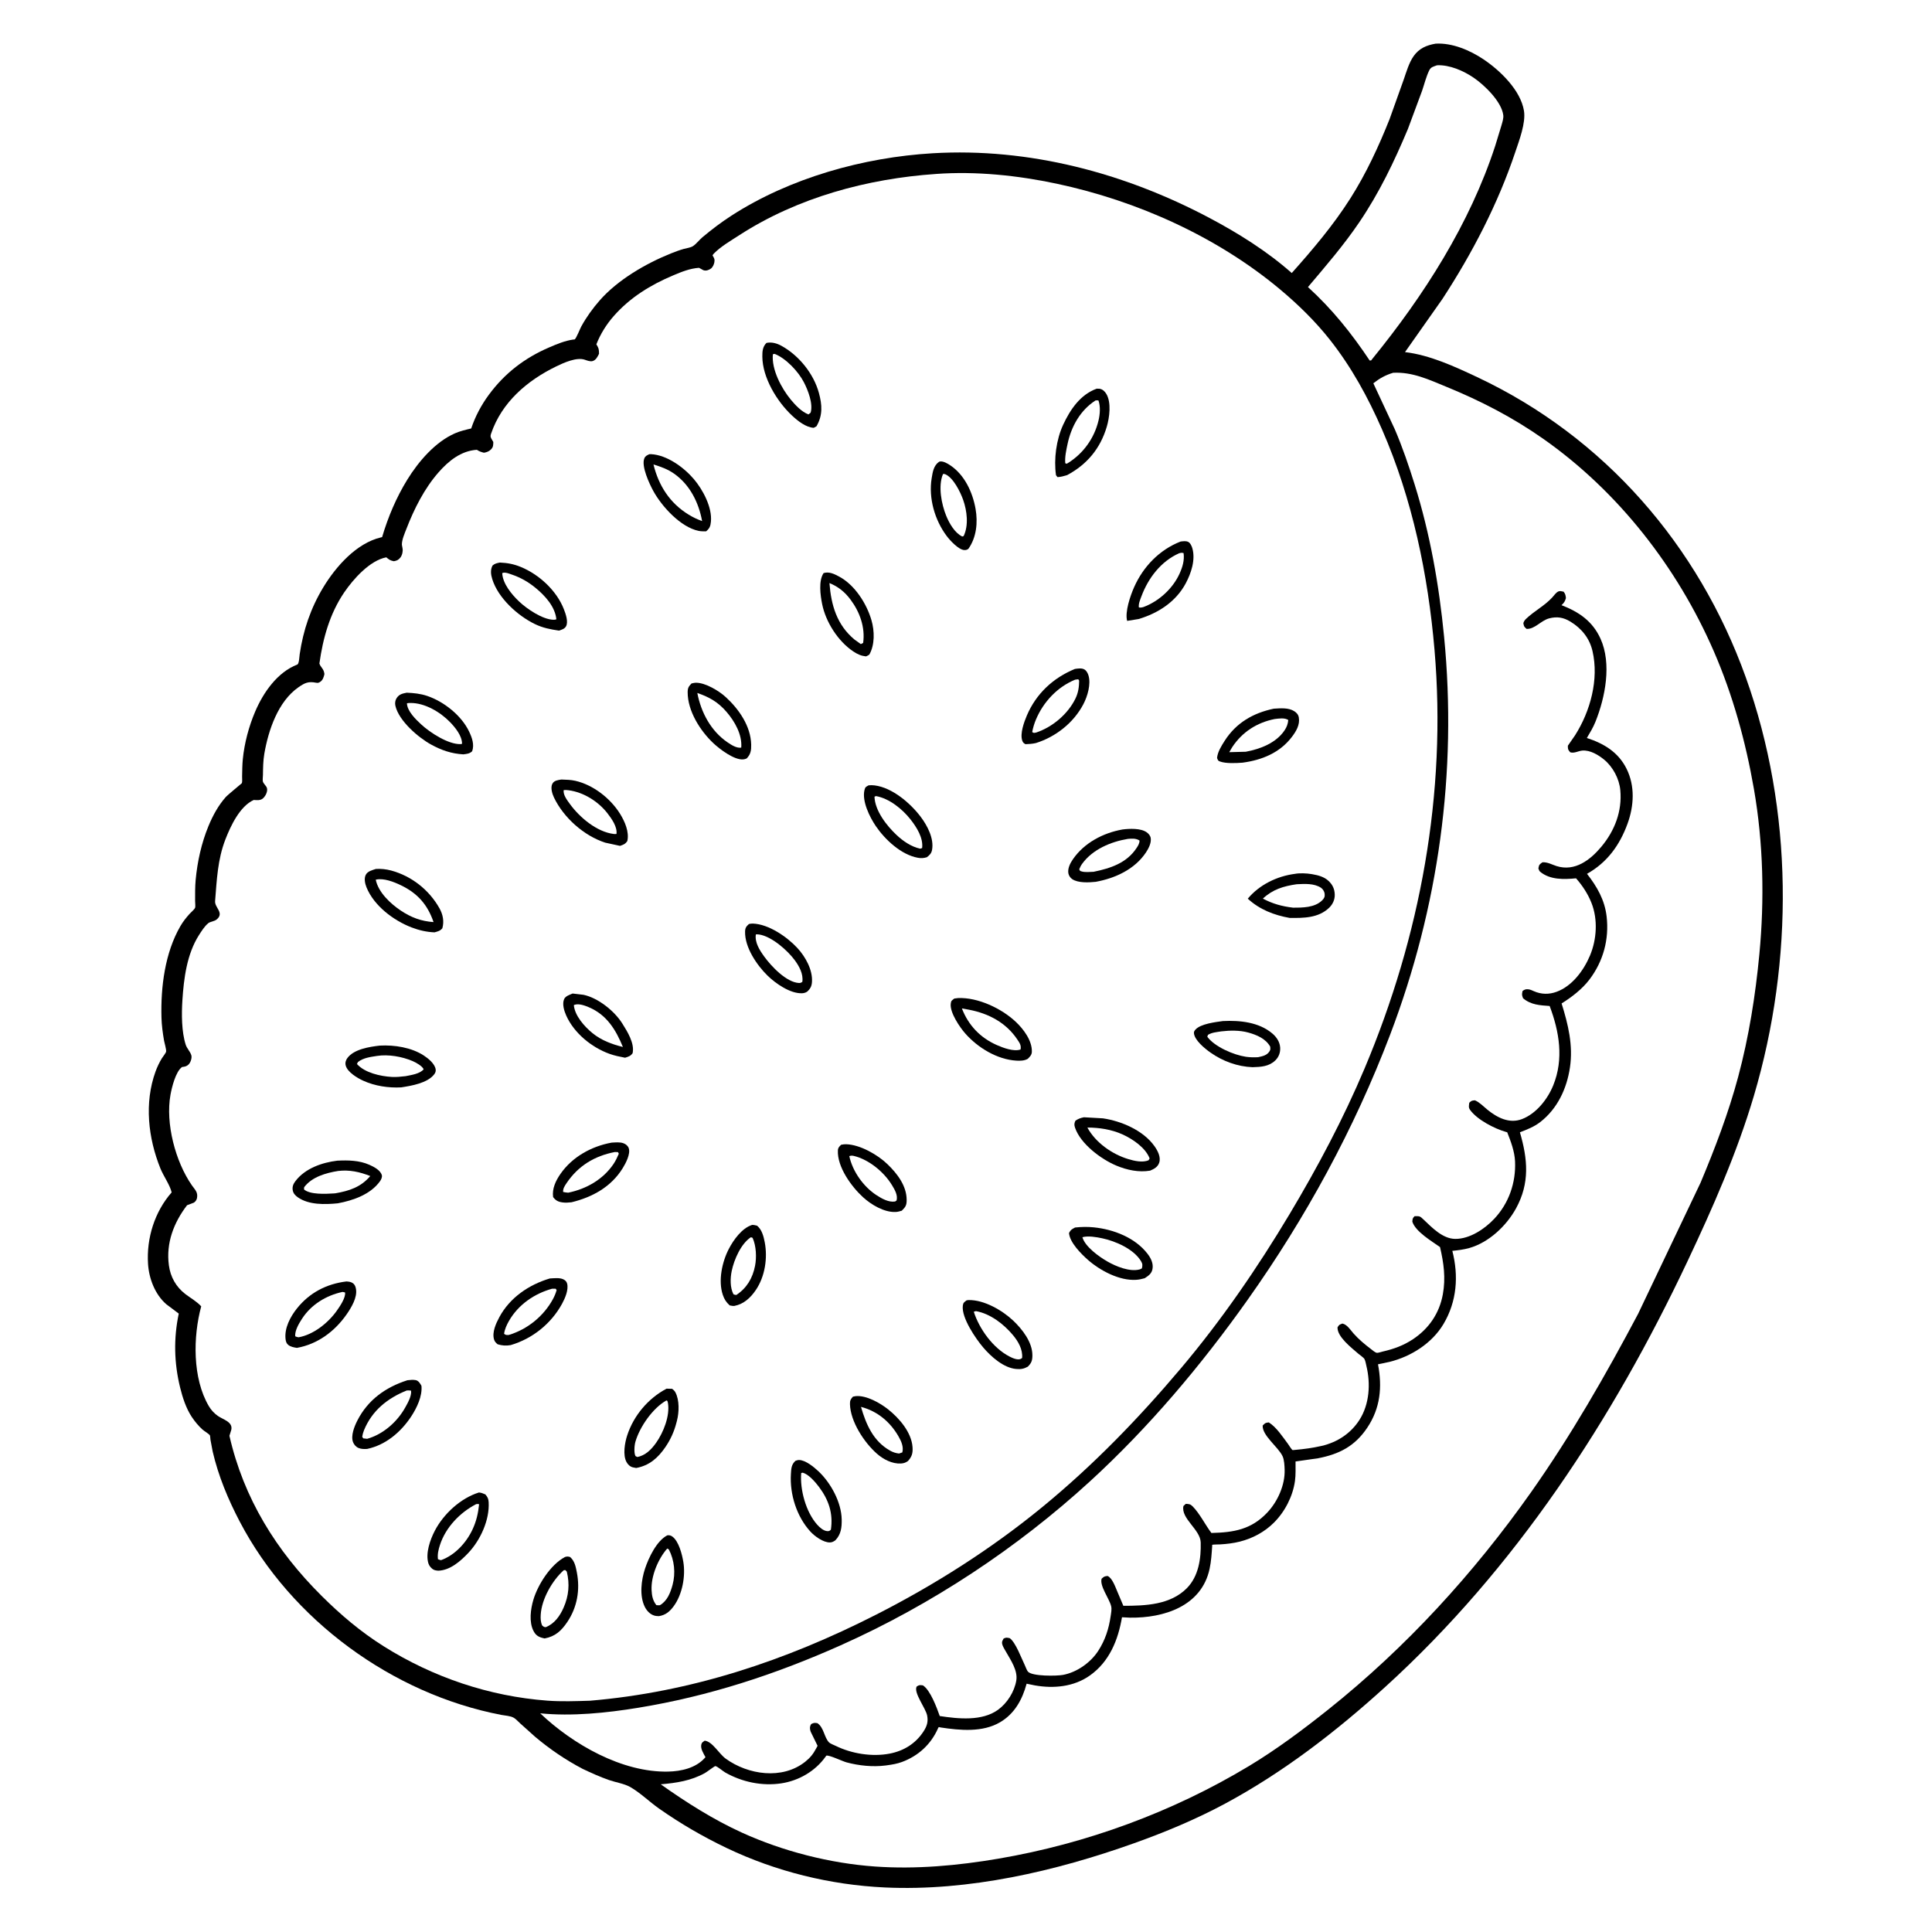 <svg version="1.1" xmlns="http://www.w3.org/2000/svg" style="display: block;" viewBox="0 0 2048 2048" width="1024" height="1024">
<path transform="translate(0,0)" fill="rgb(255,255,255)" d="M -0 -0 L 2048 0 L 2048 2048 L -0 2048 L -0 -0 z"/>
<path transform="translate(0,0)" fill="rgb(0,0,0)" d="M 1521.79 46.283 C 1539.49 45.245 1558.35 53.313 1572.79 63.041 C 1590.19 74.771 1611.89 95.572 1615.47 117.43 C 1617.57 130.277 1610.36 148.967 1606.3 161.101 C 1587.91 216.054 1560.6 268.527 1528.97 317 L 1489.36 373.24 C 1515.6 376.325 1542.12 388.574 1565.95 399.792 C 1700.86 463.287 1800.38 578.075 1850.56 717.873 C 1901.15 858.825 1901.61 1018.4 1859.22 1161.53 C 1841.31 1222.01 1815.62 1280.25 1788.73 1337.19 C 1709.45 1505.06 1606.32 1662.83 1468.38 1788.25 C 1416.66 1835.26 1360.32 1878.79 1298.61 1911.96 C 1267.93 1928.46 1235.27 1942.07 1202.5 1953.78 C 1119.13 1983.57 1026.79 2004.95 937.872 2000.78 C 880.142 1998.08 822.495 1983.91 770.329 1958.99 C 745.248 1947.01 721.214 1933.04 698.48 1917.06 C 688.369 1909.95 678.473 1900.21 667.938 1894.24 C 661.787 1890.76 652.379 1889.31 645.5 1886.9 C 635.953 1883.56 626.706 1879.37 617.57 1875.05 C 599.607 1865.59 582.721 1854.15 567.217 1841.04 L 551.398 1826.86 C 549.305 1824.98 547.031 1822.31 544.628 1820.92 C 541.001 1818.81 535.58 1818.67 531.5 1817.89 C 416.058 1795.74 308.747 1717.34 254.104 1612.9 C 241.792 1589.37 231.46 1564.62 225.449 1538.67 L 223.09 1526.17 C 222.981 1525.4 222.816 1522.06 222.51 1521.57 C 221.445 1519.84 216.385 1516.99 214.616 1515.37 C 210.272 1511.41 206.471 1506.81 203.232 1501.91 C 197.178 1492.74 193.546 1481.46 190.941 1470.86 C 184.523 1444.75 183.958 1418.79 189.492 1392.47 L 176.204 1382.49 C 164.284 1372.06 157.914 1355.36 156.923 1339.78 C 155.186 1312.46 163.897 1284.59 181.954 1263.97 C 180.075 1255.99 173.305 1246.7 170.053 1238.65 C 157.018 1206.4 152.83 1169.09 164.85 1135.94 C 166.625 1131.04 168.882 1126.31 171.585 1121.85 C 172.562 1120.24 175.711 1116.41 176.066 1114.81 C 176.517 1112.77 174.348 1105.68 173.934 1103.28 C 172.529 1095.14 171.399 1087.02 171.171 1078.75 C 170.28 1046.48 174.796 1010.03 191.212 981.755 C 194.033 976.897 197.177 972.95 200.913 968.782 C 202.252 967.288 206.075 964.046 206.776 962.349 C 207.341 960.981 206.815 956.742 206.823 955 C 206.858 947.634 206.707 940.182 207.394 932.844 C 209.217 913.365 213.523 893.758 220.993 875.643 C 225.509 864.689 231.389 853.822 239.292 844.933 C 241.57 842.371 256.301 830.425 256.396 830.178 C 256.97 828.686 256.607 824.702 256.646 823.036 C 256.792 816.912 256.808 810.69 257.412 804.594 C 259.088 787.663 263.822 769.911 270.51 754.276 C 279.145 734.087 293.874 712.717 315.096 704.464 C 317.126 703.674 317.309 696.058 317.671 693.589 C 321.417 668.054 329.336 644.626 342.729 622.528 C 356.028 600.585 377.74 575.829 403.807 569.652 L 405.051 569.371 C 411.368 548.027 420.087 527.355 431.791 508.377 C 443.524 489.355 461.319 468.494 482.262 459.344 C 487.79 456.928 493.657 455.584 499.504 454.188 C 503.84 441.293 510.17 429.358 518.251 418.407 C 535.109 395.56 556.187 379.417 582.209 368.236 C 590.545 364.655 598.657 361.232 607.685 359.923 C 608.211 359.847 608.83 360.008 609.264 359.702 C 610.945 358.513 614.94 348.303 616.21 346 C 621.666 336.101 628.218 326.991 635.663 318.497 C 654.859 296.598 684.531 279.37 711.308 268.611 C 715.757 266.824 720.383 265.117 725 263.816 C 727.884 263.004 731.973 262.561 734.5 260.948 C 738.012 258.707 741.268 254.299 744.568 251.529 C 754.401 243.277 764.57 235.567 775.361 228.599 C 837.381 188.554 915.378 166.773 988.721 162.461 C 1090.85 156.457 1191.84 183.263 1281.79 230.865 C 1312.52 247.124 1343.27 266.362 1369.3 289.431 C 1391.8 264.193 1413.34 238.804 1431.51 210.19 C 1448.17 183.966 1461.59 154.982 1473.05 126.174 L 1488.08 84.111 C 1490.88 76.079 1493.57 66.494 1498.5 59.514 C 1504.36 51.219 1512.08 47.982 1521.79 46.283 z"/>
<path transform="translate(0,0)" fill="rgb(255,255,255)" d="M 1523.38 69.185 C 1536.76 68.632 1551.2 74.952 1562.16 82.392 C 1573.49 90.079 1591.75 107.687 1593.54 122.093 C 1593.96 125.513 1592.51 129.668 1591.6 132.945 L 1585.02 154.5 C 1558.1 237.158 1509.42 313.286 1454.79 380.345 L 1453.5 382.032 L 1451.93 382.172 C 1432.69 353.331 1412.21 327.736 1386.49 304.303 C 1405.36 281.988 1424.39 259.966 1440.82 235.73 C 1462.04 204.443 1477.89 171.408 1492.47 136.637 L 1507.48 96.197 C 1509.88 89.187 1511.83 81.103 1515.09 74.5 C 1516.89 70.86 1519.82 70.53 1523.38 69.185 z"/>
<path transform="translate(0,0)" fill="rgb(255,255,255)" d="M 1476.77 395.157 C 1497.22 394.112 1514.52 402.35 1533.02 409.941 C 1569.6 424.942 1603.27 442.286 1635.65 464.987 C 1715.36 520.865 1778.14 601.517 1816.76 690.503 C 1836.97 737.075 1850.52 786.39 1859.22 836.327 C 1869.22 893.704 1870.52 953.606 1865 1011.5 C 1860.82 1055.32 1853.93 1098.95 1842.53 1141.51 C 1832.31 1179.71 1817.95 1217.32 1802.66 1253.73 L 1736.5 1392.65 C 1702.26 1457.3 1665.28 1521.87 1623.07 1581.69 C 1562.41 1667.66 1490.6 1746.29 1408.25 1811.99 C 1381.41 1833.4 1353.41 1854.35 1323.96 1872.09 C 1243.02 1920.84 1151.53 1954.39 1058.34 1970.27 C 1015.43 1977.58 971.111 1981.66 927.594 1978.59 C 879.773 1975.22 829.889 1962.43 786.344 1942.6 C 756.215 1928.87 727.386 1910.57 700.387 1891.43 C 716.894 1890.04 732.486 1887.69 747.137 1879.57 C 749.869 1878.05 757.519 1871.95 758.402 1872.13 C 760.713 1872.61 766.279 1877.49 768.777 1878.91 C 786.613 1889.05 807.88 1893.51 828.24 1890.42 C 846.763 1887.61 864.146 1877.55 875.055 1862.28 L 875.911 1861.07 C 878.864 1860.14 892.848 1866.96 897.371 1868.18 C 910.485 1871.71 925.285 1873.23 938.762 1871.49 L 940.5 1871.25 C 945.767 1870.54 950.995 1869.66 956 1867.81 C 973.429 1861.38 986.794 1849.16 994.323 1832.15 C 995.213 1830.13 995.077 1830.88 997.159 1831.19 C 1017.61 1834.27 1041.42 1836.6 1060.01 1825.72 C 1075.52 1816.64 1083.67 1801.7 1088.26 1784.8 L 1096.99 1786.59 C 1117.01 1790.12 1138.32 1788.12 1155.28 1776.12 C 1176 1761.47 1185.24 1738.55 1189.35 1714.36 L 1197.8 1714.79 C 1233.89 1715.29 1273.78 1702.61 1282.24 1662.95 C 1283.96 1654.9 1284.45 1646.67 1284.99 1638.48 C 1285.01 1638.17 1284.81 1637.75 1285.05 1637.55 C 1285.46 1637.22 1292.56 1637.18 1293.51 1637.12 C 1300.48 1636.7 1307.35 1635.9 1314.13 1634.2 C 1327.76 1630.77 1340.39 1624.05 1350.36 1614.12 C 1362.03 1602.51 1370.42 1586.25 1372.72 1569.91 C 1373.65 1563.23 1373.28 1555.99 1373.33 1549.23 L 1397.22 1545.82 C 1419.84 1541.44 1436.34 1532.89 1449.35 1513.43 C 1463.24 1492.68 1465.35 1470.35 1460.74 1446.21 L 1473.09 1443.61 C 1495.85 1437.95 1518.09 1423.87 1530.21 1403.43 C 1544.39 1379.5 1546.33 1352.56 1539.53 1325.96 C 1545.58 1325.34 1551.63 1324.62 1557.5 1322.96 C 1578.14 1317.12 1596.78 1299.58 1606.96 1281.1 C 1621.81 1254.15 1619.47 1228.73 1611.17 1200.28 C 1618.87 1197.31 1626.18 1194.49 1632.77 1189.39 C 1651 1175.24 1660.91 1153.88 1664.22 1131.5 C 1667.7 1108.02 1662.31 1085.97 1655.36 1063.7 C 1666.07 1057.05 1677.26 1048.41 1684.91 1038.31 C 1699.57 1018.96 1705.88 995.641 1703.09 971.5 C 1701.06 954.009 1692.98 939.962 1682.29 926.284 C 1703.7 914.277 1716.99 895.885 1725.28 873.066 C 1732.1 854.301 1733.32 833.298 1724.25 814.983 C 1715.53 797.356 1700.19 788.147 1682.13 782.299 C 1685.43 776.722 1688.82 771.15 1691.24 765.122 C 1701.63 739.235 1708.63 703.648 1696.63 677.091 C 1688.2 658.442 1673.7 648.64 1655.26 641.5 C 1657.96 639.011 1658.93 637.546 1659.95 634 C 1659.6 631.005 1659.41 629.702 1657.5 627.22 C 1655.51 626.834 1653.74 626.156 1651.78 627.047 C 1649.42 628.114 1647.16 631.447 1645.42 633.344 C 1637.23 642.239 1626.39 647.671 1617.77 655.923 C 1616.15 657.466 1615.56 658.446 1614.81 660.5 C 1615.49 664.161 1615.47 664.21 1618.26 666.657 C 1626.91 667.085 1633.53 657.752 1642.17 655.5 C 1650.54 653.317 1657.31 654.45 1664.68 658.929 C 1676.52 666.128 1684.96 676.493 1688.12 690.163 C 1695.08 720.183 1685.83 753.968 1669.61 779.471 L 1661.99 790.5 C 1662.04 794.427 1662 794.446 1664.5 797.461 C 1668.87 798.821 1672.96 796.002 1677.33 795.634 C 1685.52 794.944 1694.29 800.205 1700.34 805.16 C 1709.8 812.908 1716.47 825.539 1717.59 837.631 C 1719.66 859.839 1711.68 880.567 1697.54 897.5 C 1685.79 911.583 1669.43 924.213 1650 918.063 C 1645.01 916.483 1640.35 913.662 1635 914.094 C 1631.78 916.516 1631.58 916.303 1630.75 920.5 C 1631.28 921.831 1631.49 923.156 1632.61 924.083 C 1643.19 932.82 1657.86 932.272 1670.67 931.053 C 1677.51 938.829 1683.26 947.567 1687.07 957.234 C 1693.94 974.661 1692.65 995.878 1685.41 1013.02 C 1678.81 1028.66 1666.63 1045.24 1650.11 1051.32 C 1642 1054.31 1633.87 1054.17 1625.97 1050.7 C 1624.2 1049.92 1622.44 1049.06 1620.5 1048.75 C 1617.75 1048.31 1616.07 1048.87 1613.97 1050.5 C 1613.18 1054.21 1613.17 1054.64 1614.5 1058.17 C 1622.79 1065.24 1632.33 1065.66 1642.69 1066.4 C 1652.97 1093.57 1657.84 1122.66 1646.49 1150.53 C 1640.5 1165.24 1628.57 1180.47 1613.33 1186.3 C 1599.88 1191.44 1586.97 1184.71 1576.53 1176.16 C 1572.39 1172.76 1568.46 1168.52 1563.5 1166.38 C 1560.13 1166.68 1559.99 1166.65 1557.5 1168.92 C 1557.18 1171.85 1556.44 1173.88 1558.32 1176.5 C 1565.87 1187.02 1584.32 1196.48 1596.46 1199.92 L 1597.7 1200.25 C 1601.56 1209.95 1605.54 1220.61 1606.02 1231.14 C 1607.04 1253.63 1599.45 1275.54 1583.95 1292 C 1573.78 1302.8 1557.92 1313.46 1542.5 1313.28 C 1529.26 1313.12 1518.04 1301.34 1509.14 1292.88 C 1505.07 1289 1505.07 1289.14 1499.5 1289.23 C 1497.27 1291.53 1497.45 1291.77 1497.13 1295 C 1500.39 1305.54 1517.83 1315.82 1526.49 1321.96 C 1530.45 1338.91 1532.63 1354.78 1529.46 1372.11 C 1525.78 1392.2 1514.68 1408.41 1497.72 1419.68 C 1487.92 1426.19 1477.45 1430.03 1466.03 1432.62 C 1464.78 1432.9 1460.48 1434.31 1459.38 1434.06 C 1457.57 1433.64 1454.9 1431.3 1453.39 1430.15 C 1446.77 1425.12 1440.37 1419.82 1434.85 1413.59 C 1431.53 1409.84 1428.02 1404.02 1423 1403.02 C 1419.82 1404.21 1419.61 1404.15 1417.83 1407 C 1417.39 1417.11 1432.73 1428.73 1439.87 1434.99 C 1441.42 1436.34 1445.38 1438.95 1446.35 1440.6 C 1447.38 1442.35 1448 1446.09 1448.48 1448.11 C 1453 1466.88 1451.68 1488.43 1441.17 1505 C 1431.99 1519.47 1417.6 1528.88 1401.03 1532.71 C 1391.66 1534.87 1382.17 1536.14 1372.6 1536.97 C 1372.49 1536.98 1370.21 1537.17 1370.21 1537.17 C 1368.86 1536.3 1366.38 1532.03 1365.3 1530.59 C 1359.51 1522.89 1353.2 1512.99 1345 1507.81 C 1341.14 1508.21 1341.13 1508.53 1338.5 1511.1 C 1337.86 1521.74 1354.84 1533.66 1359.55 1543.58 C 1361.37 1547.4 1361.64 1553.79 1361.77 1558 C 1362.27 1574.11 1354.4 1591.63 1343.45 1603.28 C 1326.48 1621.34 1307.96 1624.45 1284.13 1625.01 C 1277.51 1616.21 1271.83 1604.49 1264.23 1596.78 C 1261.83 1594.35 1260.29 1594.3 1257 1594.13 L 1254.5 1596.42 C 1251.57 1609.72 1272.43 1621.35 1272.8 1635.01 C 1273.26 1652.08 1270.58 1670.92 1258.12 1683.54 C 1240.6 1701.28 1214.04 1702.22 1190.8 1702.22 L 1184.36 1686.99 C 1182.32 1682.28 1178.98 1672.55 1174.03 1670.58 C 1170.57 1671.02 1170.36 1671.16 1167.76 1673.5 C 1165.51 1681.22 1175.79 1694.34 1177.84 1702.5 C 1178.7 1705.91 1177.82 1709.77 1177.33 1713.2 C 1175.42 1726.57 1171.53 1738.62 1164.15 1750 C 1156.06 1762.47 1141.48 1772.79 1126.71 1775.48 C 1120.01 1776.7 1094.36 1777.1 1089.69 1772.03 C 1088.48 1770.72 1087.19 1766.89 1086.35 1765.18 C 1082.78 1757.88 1076.7 1741.13 1070.43 1736.55 C 1067.24 1735.9 1066.82 1735.61 1063.89 1736.9 C 1063.35 1738.1 1062.49 1739.2 1062.25 1740.5 C 1061.7 1743.57 1064.81 1748.16 1066.26 1750.72 C 1071.3 1759.63 1079.07 1770.73 1077.32 1781.36 C 1075.39 1793.15 1067.72 1805.36 1058.02 1812.4 C 1041.06 1824.72 1015.87 1822.06 996.174 1819.07 C 993.065 1810.31 986.226 1791.59 978.348 1786.58 C 974.876 1786.15 974.705 1785.99 971.726 1787.75 C 968.162 1794.26 981.271 1810.62 982.812 1818.5 C 984.104 1825.11 982.59 1829.81 979.018 1835.32 C 970.678 1848.19 958.155 1856 943.111 1858.9 C 924.364 1862.51 902.789 1859.01 885.743 1850.63 C 884.106 1849.83 880.146 1848.35 878.953 1847.16 C 873.573 1841.8 873.486 1831.32 866.5 1826.63 C 863.281 1826.15 862.936 1826.14 859.993 1827.5 C 859.322 1828.55 859.182 1828.62 858.823 1830 C 858.204 1832.38 858.945 1835.15 860.103 1837.22 L 866.659 1850.62 L 866.083 1851.72 L 865.123 1853.5 C 862.034 1859.37 858.679 1863.46 853.493 1867.57 C 829.25 1886.79 793.005 1881.46 769.253 1864.22 C 762.11 1859.04 755.287 1846.12 747 1845.18 C 745.342 1846.46 744.035 1846.87 743.483 1849 C 742.276 1853.67 745.737 1858.64 747.831 1862.68 L 747.003 1863.62 C 737.376 1874.23 722.157 1877.63 708.46 1877.96 C 659.505 1879.12 607.215 1849.05 572.645 1816.19 C 606.369 1819.55 642.965 1815.78 676.332 1810.34 C 751.251 1798.12 821.984 1774.97 891.148 1744.09 C 987.125 1701.22 1078.02 1641.21 1155.51 1570.21 C 1218.02 1512.95 1273.43 1447.12 1322.39 1378.07 C 1384.11 1291.03 1435.62 1196.61 1473.59 1096.83 C 1524.98 961.794 1544.82 818.684 1530.8 674.961 C 1525.43 619.942 1516.05 566.307 1499.55 513.449 C 1493.42 493.819 1486.66 473.958 1478.54 455.047 L 1455.8 406.309 C 1462.58 400.959 1468.55 397.663 1476.77 395.157 z"/>
<path transform="translate(0,0)" fill="rgb(255,255,255)" d="M 992.089 184.416 L 992.231 184.394 C 1034.59 181.327 1078.74 185.924 1120.17 194.74 C 1205.07 212.802 1289.97 250.788 1356.86 306.711 C 1375.92 322.651 1394.13 340.396 1409.56 359.929 C 1432.71 389.243 1450.15 421.19 1465.05 455.309 C 1497.24 528.994 1513.82 609.179 1520.66 689.072 C 1533.66 840.911 1505.54 992.526 1446.54 1132.53 C 1424.04 1185.92 1396.71 1237.3 1367.01 1287 C 1332.8 1344.23 1294.81 1399.53 1251.77 1450.51 C 1206.93 1503.63 1158.91 1553.21 1105.12 1597.35 C 1050.95 1641.8 990.847 1679.99 928.443 1711.74 C 832.797 1760.41 732.644 1793.81 625.308 1802.84 C 610.406 1803.29 595.105 1803.87 580.235 1802.76 C 518.564 1798.15 458.883 1777.95 406.653 1745.08 C 382.361 1729.8 361.202 1711.85 340.911 1691.68 C 292.886 1643.95 258.316 1588.35 243.207 1522 L 245.187 1515.63 C 247.01 1507.2 236.284 1504.73 231 1500.99 C 227.079 1498.22 223.839 1494.76 221.397 1490.62 C 203.888 1460.93 204.614 1416.89 213.297 1384.76 C 208.328 1379.4 202.219 1376.16 196.496 1371.78 C 186.589 1364.18 180.677 1353.64 179.02 1341.27 C 175.868 1317.71 184.144 1296.08 198.294 1277.59 L 205.5 1274.86 C 207.174 1273.85 208.46 1271.89 208.822 1270.02 C 210.025 1263.81 206.693 1261.2 203.451 1256.55 C 185.905 1231.41 175.254 1190.74 180.711 1160.54 C 182.122 1152.73 186.199 1135.84 193 1131.08 C 195.807 1130.75 197.767 1130.47 199.872 1128.43 C 202.011 1126.37 203.723 1121.4 202.792 1118.5 C 201.527 1114.56 198.134 1111.41 196.854 1107.41 C 192.422 1093.6 192.411 1074.86 193.343 1060.39 C 194.85 1037 198.106 1011.36 210.912 991.23 C 213.492 987.173 216.831 981.94 220.52 978.824 C 223.141 976.611 227.156 977.037 230.161 974.278 C 237.652 967.404 227.463 962.088 228.015 955.211 C 229.809 932.841 230.664 911.167 238.908 889.875 C 244.445 875.573 254.28 854.579 269 847.993 C 272.006 848.187 275.34 848.63 278 846.884 C 281.095 844.852 284.323 838.738 282.849 835 C 282.004 832.858 279.274 830.616 278.661 828.479 C 278.229 826.972 278.709 823.367 278.734 821.679 C 278.847 814.05 278.902 806.486 280.203 798.947 C 284.498 774.069 294.725 743.515 316.446 728.474 C 323.218 723.785 326.882 722.112 335.115 723.725 C 337.011 724.096 337.807 723.848 339.5 722.735 C 342.263 720.919 343.271 717.504 343.907 714.5 C 343.458 711.664 342.938 710.289 341.217 707.951 C 340.055 706.372 339.191 705.252 338.587 703.353 C 342.307 676.693 349.547 650.512 364.875 627.971 C 374.337 614.057 391.94 594.087 409.5 590.787 C 412.27 593.193 413.87 594.232 417.5 594.914 C 420.592 594.413 422.558 593.496 424.5 590.917 C 426.369 588.435 427.304 584.34 426.706 581.314 L 426.016 577.5 C 425.862 572.344 428.938 565.47 430.812 560.619 C 438.957 539.536 449.744 518.023 464.706 500.897 C 475.4 488.657 488.657 477.866 505.5 476.804 C 508.001 478.488 510.14 479.17 513 479.918 C 515.791 479.425 518.33 478.594 520.379 476.5 C 523.003 473.817 522.821 471.952 522.918 468.5 L 520.88 465.002 C 519.747 462.843 519.816 461.916 520.592 459.633 C 531.901 426.396 558.792 403.41 589.432 388.5 C 597.579 384.536 611.321 378.253 620.114 381.395 C 622.357 382.196 625.73 383.461 628.122 382.773 C 631.76 381.726 633.505 378.099 634.993 375 C 634.929 370.091 634.729 369.184 632.184 365 C 636.449 354.058 642.852 343.814 650.616 335.002 C 668.033 315.234 689.697 301.968 713.758 291.841 C 722.632 288.107 731.294 284.572 741 283.902 L 745.5 286.373 C 748.28 287.393 751.16 286.419 753.5 284.771 C 755.536 283.338 756.832 280.357 757.259 278 C 757.839 274.788 756.993 273.456 755.332 270.801 C 755.725 270.039 755.836 269.724 756.5 269.026 C 763.687 261.472 775.235 254.772 784.034 249.089 C 845.561 209.346 919.519 189.38 992.089 184.416 z"/>
<path transform="translate(0,0)" fill="rgb(0,0,0)" d="M 707.382 1627.5 C 709.445 1627.23 711.075 1627.59 712.786 1628.86 C 719.572 1633.91 722.972 1647.46 724.345 1655.61 C 726.88 1670.67 723.337 1690.16 714.165 1702.61 C 709.96 1708.32 705.584 1712.05 698.5 1713.17 C 696.811 1713.12 695.252 1713.07 693.618 1712.59 C 689.085 1711.25 685.647 1707.55 683.573 1703.44 C 677.625 1691.66 679.766 1674.85 683.779 1662.76 C 687.619 1651.2 696.111 1633.25 707.382 1627.5 z"/>
<path transform="translate(0,0)" fill="rgb(255,255,255)" d="M 707.303 1641.5 L 709.017 1642.5 C 714.891 1653.82 716.32 1667.65 712.957 1680 C 710.663 1688.43 707.34 1697.04 699.5 1701.6 C 698.119 1701.72 697.101 1701.66 695.738 1701.5 C 691.978 1696.67 690.978 1691.56 690.698 1685.5 C 690.018 1670.74 697.627 1652.47 707.303 1641.5 z"/>
<path transform="translate(0,0)" fill="rgb(0,0,0)" d="M 904.163 1480.5 L 907.099 1479.96 C 918.42 1478.91 933.054 1487.27 941.643 1494.13 C 953.386 1503.51 966.237 1518.39 967.327 1534 C 967.77 1540.34 966.709 1544.04 962.5 1548.75 C 960.022 1550.47 957.989 1551.21 955 1551.38 C 945.691 1551.88 936.316 1546.94 929.5 1540.93 C 916.016 1529.03 901.461 1506.93 900.996 1488.41 C 900.903 1484.72 901.691 1483.17 904.163 1480.5 z"/>
<path transform="translate(0,0)" fill="rgb(255,255,255)" d="M 912.688 1491.35 C 929.986 1495.84 943.481 1507.14 952.382 1522.51 C 955.361 1527.66 958.084 1533.65 956.5 1539.62 L 953 1540.8 C 949.454 1540.37 946.681 1539.49 943.549 1537.74 C 925.739 1527.77 918.091 1509.99 912.688 1491.35 z"/>
<path transform="translate(0,0)" fill="rgb(0,0,0)" d="M 606.988 1053.18 L 618.503 1054.52 C 633.995 1057.8 651.32 1071.66 659.629 1084.89 C 665.054 1093.54 672.928 1106.06 670.57 1116.5 C 668.301 1119.56 666.165 1120.11 662.608 1121.23 C 656.993 1120.16 651.437 1119.04 646.046 1117.1 C 627.063 1110.24 608.565 1095.18 600.209 1076.5 C 598.026 1071.62 595.683 1064.19 598.047 1059 C 599.499 1055.81 603.976 1054.49 606.988 1053.18 z"/>
<path transform="translate(0,0)" fill="rgb(255,255,255)" d="M 608.293 1065.5 L 609.125 1065.11 C 613.705 1063.6 619.931 1065.91 624.134 1067.69 C 643.156 1075.72 652.778 1091.5 660.296 1109.84 C 648.659 1106.97 637.395 1102.8 628 1095.12 C 619.548 1088.21 609.328 1076.77 608.293 1065.5 z"/>
<path transform="translate(0,0)" fill="rgb(0,0,0)" d="M 797.163 1298.5 C 799.146 1298.38 800.564 1298.83 802.5 1299.27 C 807.637 1303.39 809.481 1310.66 810.679 1316.96 C 813.854 1333.67 810.89 1353.18 801.249 1367.41 C 795.683 1375.63 788.506 1382.37 778.5 1384.32 C 776.859 1384.53 775.12 1384.05 773.5 1383.78 C 769.808 1380.4 767.798 1377.34 766.196 1372.58 C 761.137 1357.55 765.449 1337.64 772.57 1323.91 C 777.568 1314.28 786.453 1301.88 797.163 1298.5 z"/>
<path transform="translate(0,0)" fill="rgb(255,255,255)" d="M 795.977 1311.5 L 797.765 1312.15 C 801.636 1320.65 802.159 1332.8 800.376 1341.89 C 797.831 1354.86 791.632 1365.41 780.5 1372.75 C 779.392 1372.7 778.545 1372.36 777.5 1372.01 C 773.798 1364.85 774.039 1355.02 775.662 1347.22 C 778.166 1335.2 785.4 1318.47 795.977 1311.5 z"/>
<path transform="translate(0,0)" fill="rgb(0,0,0)" d="M 598.864 1650.5 C 601.117 1649.79 602.074 1649.84 604.337 1650.5 C 609.222 1654.8 610.304 1660.73 611.5 1666.91 C 615.068 1685.33 611.846 1703.96 601.215 1719.59 C 594.943 1728.8 588.582 1734.69 577.349 1736.82 L 574.807 1736.21 C 570.296 1735.02 567.663 1733.03 565.5 1728.81 C 560.628 1719.32 562.457 1705.74 565.374 1695.9 C 570.175 1679.7 583.638 1658.61 598.864 1650.5 z"/>
<path transform="translate(0,0)" fill="rgb(255,255,255)" d="M 597.588 1664.5 L 599.272 1664.34 L 600.837 1666 C 604.064 1679.17 602.928 1691.61 597.49 1704.04 C 593.571 1712.99 587.83 1721.17 578.5 1724.89 C 576.302 1724.66 576.378 1724.41 574.744 1723.12 C 573.033 1719.35 572.949 1715.67 573.191 1711.62 C 574.178 1695.07 585.366 1675.46 597.588 1664.5 z"/>
<path transform="translate(0,0)" fill="rgb(0,0,0)" d="M 706.595 1472.04 L 712.5 1472.2 C 713.847 1473.29 715.018 1474.23 715.862 1475.78 C 720.405 1484.13 719.905 1497.13 717.579 1506.1 L 717.076 1508 C 714.678 1517.43 710.827 1525.96 705.332 1533.99 C 697.471 1545.49 688.308 1553.55 674.392 1556.13 L 670.793 1555.44 C 667.794 1554.67 665.534 1552.46 664.094 1549.77 C 660.066 1542.27 662.297 1529.51 664.773 1521.82 C 671.569 1500.7 687.035 1482.36 706.595 1472.04 z"/>
<path transform="translate(0,0)" fill="rgb(255,255,255)" d="M 706.49 1484.5 L 707.495 1485.08 L 708.059 1487.27 C 710.307 1500.83 703.264 1518.46 695.488 1529.45 C 690.565 1536.4 684.159 1542.97 675.5 1544.47 L 673.605 1543.45 C 671.859 1540.08 672.48 1532.02 673.567 1528.3 C 678.199 1512.42 691.987 1492.57 706.49 1484.5 z"/>
<path transform="translate(0,0)" fill="rgb(0,0,0)" d="M 793.895 979.5 C 795.283 979.229 796.577 978.97 798 979.018 C 814.801 979.583 834.347 993.109 845.307 1004.99 C 853.794 1014.19 861.56 1028.1 860.734 1040.88 C 860.434 1045.52 858.933 1048.24 855.5 1051.3 C 853.752 1052.31 852.323 1052.78 850.321 1052.88 C 837.86 1053.48 822.219 1042.6 813.656 1034.22 C 802.164 1022.97 789.42 1004.2 789.815 987.543 C 789.909 983.565 791.014 982.105 793.895 979.5 z"/>
<path transform="translate(0,0)" fill="rgb(255,255,255)" d="M 801.24 990.5 C 802.516 990.412 803.807 990.452 805.072 990.661 C 818.208 992.829 834.731 1007.41 842.37 1017.72 C 847.188 1024.22 851.749 1032.5 850.5 1040.8 C 849.309 1041.6 848.522 1042.08 847 1042.01 C 833.622 1041.38 817.529 1024.26 810.083 1013.95 C 805.262 1007.28 799.916 999.042 801.24 990.5 z"/>
<path transform="translate(0,0)" fill="rgb(0,0,0)" d="M 891.624 1213.5 C 893.367 1213.14 895.218 1212.88 897 1212.94 C 911.753 1213.38 930.371 1224.05 940.777 1234.11 C 951.097 1244.09 960.991 1256.86 961.094 1271.82 C 961.135 1277.64 959.976 1279.37 955.944 1283.39 C 953.755 1284.04 951.605 1284.67 949.305 1284.75 C 937.221 1285.21 923.61 1277.1 914.914 1269.17 C 902.636 1257.97 887.365 1237.08 888.193 1219.5 C 888.332 1216.55 889.629 1215.5 891.624 1213.5 z"/>
<path transform="translate(0,0)" fill="rgb(255,255,255)" d="M 900.292 1225.5 C 902.046 1224.98 903.243 1224.88 905.04 1225.31 C 921.111 1229.16 937.18 1242.44 945.605 1256.42 C 948.489 1261.21 951.844 1266.8 950.439 1272.5 L 948.851 1273.64 C 941.913 1274.72 934.685 1270.55 929.052 1266.89 C 915.247 1257.91 903.721 1241.63 900.292 1225.5 z"/>
<path transform="translate(0,0)" fill="rgb(0,0,0)" d="M 843.27 1548.5 C 844.475 1548.11 845.708 1547.65 847 1547.66 C 853.868 1547.73 862.885 1555.18 867.731 1559.75 C 880.773 1572.06 891.912 1592.55 892.236 1610.7 C 892.387 1619.15 891.585 1626.44 885.5 1632.82 C 883.56 1634.12 882.089 1635.02 879.688 1635.05 C 872.647 1635.14 863.532 1628.45 859 1623.48 C 844.444 1607.52 837.081 1583.93 838.386 1562.61 C 838.733 1556.94 838.799 1552.47 843.27 1548.5 z"/>
<path transform="translate(0,0)" fill="rgb(255,255,255)" d="M 849.302 1561.5 L 850.67 1561.1 C 856.891 1562.41 864.258 1571.02 868.034 1576.03 C 878.478 1589.89 883.311 1604.25 880.783 1621.5 C 879.48 1622.75 878.911 1623.18 877 1623.07 C 872.892 1622.83 868.776 1619.06 866.206 1616.16 C 854.258 1602.67 847.883 1579.14 849.302 1561.5 z"/>
<path transform="translate(0,0)" fill="rgb(0,0,0)" d="M 648.306 1211.24 C 652.388 1211.02 657.1 1210.46 661 1211.93 C 663.418 1212.84 665.639 1214.64 666.5 1217.15 C 668.579 1223.2 663.231 1233.24 660.127 1238.27 C 647.845 1258.18 627.951 1269.08 605.846 1274.45 C 602.683 1274.78 599.586 1275.07 596.416 1274.63 C 591.716 1274 589.094 1272.65 586.306 1268.93 C 585.106 1259.96 589.109 1251.59 594.129 1244.36 C 606.644 1226.33 627.039 1215.1 648.306 1211.24 z"/>
<path transform="translate(0,0)" fill="rgb(255,255,255)" d="M 651.638 1221.21 L 655 1221.27 L 655.98 1223 C 654.357 1226.7 652.713 1230.35 650.45 1233.72 C 639.291 1250.32 621.556 1260.35 602.33 1264.29 C 600.451 1264.21 598.759 1263.9 596.923 1263.5 C 596.698 1259.89 598.643 1257.02 600.594 1254.14 C 612.976 1235.81 630.114 1225.41 651.638 1221.21 z"/>
<path transform="translate(0,0)" fill="rgb(0,0,0)" d="M 1024.49 1378.5 C 1025.51 1378.25 1025.82 1378.13 1027.02 1378.12 C 1043.32 1377.89 1062.5 1389 1074.05 1399.92 C 1083.67 1409.02 1094.39 1422.74 1094.38 1436.65 C 1094.38 1442.14 1093.43 1444.88 1089.5 1448.74 C 1085.29 1451.06 1082.09 1451.58 1077.32 1451.19 C 1063.97 1450.1 1050.71 1438.27 1042.4 1428.56 C 1034.36 1419.16 1019.1 1396.93 1020.62 1384.13 C 1021.01 1380.76 1022.09 1380.46 1024.49 1378.5 z"/>
<path transform="translate(0,0)" fill="rgb(255,255,255)" d="M 1032.25 1390.5 L 1034.55 1389.84 C 1049.76 1392.53 1064.07 1403.65 1073.75 1415.24 C 1079.39 1421.98 1084.29 1430.47 1083.49 1439.5 L 1082.25 1440.39 C 1078.78 1442.17 1073.24 1439.58 1070.14 1437.99 C 1052.73 1429.05 1038.15 1408.88 1032.25 1390.5 z"/>
<path transform="translate(0,0)" fill="rgb(0,0,0)" d="M 367.265 1358.39 C 369.692 1358.6 371.898 1358.72 373.973 1360.19 C 376.22 1361.78 376.929 1363.91 377.37 1366.48 C 378.887 1375.35 372.456 1386.04 367.554 1393.1 C 354.927 1411.29 336.738 1424.87 314.772 1428.8 C 311.656 1428.35 308.01 1427.69 305.5 1425.62 C 303.548 1424.01 302.97 1421.85 302.697 1419.44 C 301.382 1407.82 307.692 1395.89 314.752 1387.03 C 328.069 1370.32 346.211 1360.91 367.265 1358.39 z"/>
<path transform="translate(0,0)" fill="rgb(255,255,255)" d="M 363.046 1369.5 C 363.913 1369.53 364.916 1369.87 365.766 1370.07 C 366.647 1375.62 360.075 1385.13 356.818 1389.7 C 347.746 1402.42 332.138 1414.89 316.5 1417.58 C 315.041 1417.45 314.245 1417.09 312.923 1416.5 C 312.465 1410.28 316.932 1402.91 320.243 1397.79 C 329.908 1382.85 345.879 1373.18 363.046 1369.5 z"/>
<path transform="translate(0,0)" fill="rgb(0,0,0)" d="M 995.468 489.5 L 996.437 489.202 C 999.954 488.663 1004.47 491.353 1007.28 493.227 C 1022.5 503.39 1031.03 521.826 1034.13 539.387 C 1036.68 553.842 1035.13 569.66 1026.5 581.846 C 1024.97 582.845 1023.89 583.21 1022 583.071 C 1016.1 582.638 1007.18 573.04 1003.65 568.35 C 990.895 551.45 984.129 527.975 987.615 506.889 C 988.706 500.286 989.668 493.515 995.468 489.5 z"/>
<path transform="translate(0,0)" fill="rgb(255,255,255)" d="M 999.629 502.5 C 1000.73 502.41 1000.91 502.263 1001.96 502.698 C 1010.56 506.263 1018.07 521.613 1021 529.917 C 1025.08 541.498 1026.99 556.884 1021.5 568.265 L 1020 568.716 C 1012.09 564.894 1006.32 554.852 1003.07 546.897 C 998.045 534.621 994.196 515.222 999.629 502.5 z"/>
<path transform="translate(0,0)" fill="rgb(0,0,0)" d="M 873.033 607.5 C 878.895 605.669 884.399 608.447 889.492 611.171 C 906.072 620.04 918.676 639.782 923.806 657.5 C 927.096 668.86 927.443 683.488 921.5 693.924 C 920.461 694.753 919.195 695.229 918 695.804 C 912.692 695.198 909.097 693.578 904.676 690.651 C 888.366 679.851 875.285 659.315 871.477 640.213 C 869.63 630.95 867.523 615.713 873.033 607.5 z"/>
<path transform="translate(0,0)" fill="rgb(255,255,255)" d="M 879.245 618.076 C 888.616 621.912 895.502 627.465 901.57 635.577 C 911.418 648.741 917.277 664.997 914.977 681.5 C 914.187 682.04 913.373 682.367 912.5 682.751 L 905.662 677.85 C 887.043 662.224 881.057 641.439 879.245 618.076 z"/>
<path transform="translate(0,0)" fill="rgb(0,0,0)" d="M 431.893 1463.1 C 434.586 1462.78 437.823 1462.49 440.5 1462.96 C 443.671 1463.52 445.298 1466.45 446.752 1469 C 447.863 1479.93 441.843 1492.46 435.896 1501.5 C 425.009 1518.04 408.876 1531.74 389.246 1535.92 C 386.084 1536.11 382.998 1536.15 380.018 1534.9 C 377.327 1533.77 375.238 1531.37 374.219 1528.67 C 371.674 1521.93 375.676 1511.99 378.744 1505.95 C 389.967 1483.88 408.759 1470.51 431.893 1463.1 z"/>
<path transform="translate(0,0)" fill="rgb(255,255,255)" d="M 431.166 1473.97 C 432.792 1473.83 434.12 1473.87 435.732 1474.13 C 436.5 1479.77 432.238 1487.2 429.505 1492.09 C 420.988 1507.33 406.14 1520.4 389.252 1525.19 L 385.043 1524.73 L 383.963 1523 C 384.383 1520.55 384.888 1518.48 385.833 1516.17 C 394.384 1495.25 410.731 1482.19 431.166 1473.97 z"/>
<path transform="translate(0,0)" fill="rgb(0,0,0)" d="M 1139.58 1301.21 C 1146.24 1300.51 1152.83 1300.36 1159.5 1301.04 C 1180.42 1303.15 1203.41 1311.98 1216.54 1329.21 C 1220 1333.73 1222.76 1339.26 1221.7 1345.11 C 1220.79 1350.15 1217.48 1352.29 1213.45 1354.96 C 1210.42 1355.82 1207.44 1356.48 1204.29 1356.67 C 1186.65 1357.78 1166.24 1346.92 1153.34 1335.6 C 1146.19 1329.32 1133.88 1317.07 1133.2 1307 C 1135.12 1303.39 1136.12 1303.16 1139.58 1301.21 z"/>
<path transform="translate(0,0)" fill="rgb(255,255,255)" d="M 1147.39 1311.5 C 1153.38 1309.8 1162.28 1311.34 1168.34 1312.63 C 1182.58 1315.65 1201.72 1323.99 1209.54 1336.91 C 1211.25 1339.72 1211.2 1341.38 1210.46 1344.5 C 1209.46 1345.11 1209.24 1345.31 1207.95 1345.66 C 1197.46 1348.43 1183.04 1342.46 1173.96 1337.28 C 1165.08 1332.22 1150.17 1321.53 1147.39 1311.5 z"/>
<path transform="translate(0,0)" fill="rgb(0,0,0)" d="M 1372.56 926.336 C 1377.54 925.359 1384.91 925.7 1389.95 926.513 L 1391.5 926.785 C 1397.45 927.782 1403.77 929.543 1408.29 933.781 C 1412.63 937.846 1414.73 942.364 1414.89 948.32 C 1415.03 953.593 1412.83 958.474 1409.07 962.144 C 1397.71 973.23 1381.71 973.221 1367 973.023 C 1350.46 970.061 1335.18 964.164 1322.7 952.631 C 1334.99 937.829 1353.77 928.77 1372.56 926.336 z"/>
<path transform="translate(0,0)" fill="rgb(255,255,255)" d="M 1374.56 937.325 C 1382.91 936.938 1393.05 936.218 1400.35 941.099 C 1402.3 942.403 1403.96 945.118 1404.2 947.5 C 1404.52 950.65 1403.7 952.264 1401.5 954.437 C 1393.65 962.179 1380.76 962.196 1370.58 962.153 C 1358.83 960.725 1349.23 958.117 1338.69 952.567 C 1349.22 942.717 1360.61 939.362 1374.56 937.325 z"/>
<path transform="translate(0,0)" fill="rgb(0,0,0)" d="M 733.051 724.5 C 734.653 724.115 736.344 723.728 738 723.737 C 747.934 723.794 762.001 732.254 769.187 738.81 C 783.208 751.604 795.867 769.661 796.284 789.39 C 796.411 795.428 795.768 799.584 791.5 803.994 C 790.18 804.592 789.055 804.926 787.598 805.024 C 778.128 805.661 762.917 794.147 756.147 787.77 C 742.199 774.632 728.948 753.699 728.952 733.854 C 728.953 729.238 730.005 727.636 733.051 724.5 z"/>
<path transform="translate(0,0)" fill="rgb(255,255,255)" d="M 739.18 734.577 C 751.95 739.01 761.061 744.132 770.044 754.5 C 778.853 764.667 786.874 778.701 785.754 792.5 C 780.862 793.36 775.059 789.54 771.048 786.793 C 753.505 774.779 743.072 755.026 739.18 734.577 z"/>
<path transform="translate(0,0)" fill="rgb(0,0,0)" d="M 402.621 1108.38 C 417.94 1107.52 436.225 1110.32 449.281 1118.92 C 454.079 1122.07 460.856 1127.55 461.818 1133.52 C 462.152 1135.59 461.527 1137.2 460.239 1138.87 C 453.095 1148.17 436.229 1150.96 425.298 1152.66 C 411.717 1153.35 397.478 1151.26 385.052 1145.6 C 378.884 1142.79 368.449 1136.65 366.5 1129.59 C 365.691 1126.66 366.507 1123.88 368.282 1121.5 C 375.272 1112.12 391.762 1109.61 402.621 1108.38 z"/>
<path transform="translate(0,0)" fill="rgb(255,255,255)" d="M 399.691 1119.32 C 411.561 1117.46 426.137 1119.99 437.161 1124.69 C 440.714 1126.2 447.582 1129.91 449.094 1133.5 C 444.891 1138.41 436.045 1139.52 429.948 1140.78 C 425.098 1141.3 420.198 1141.89 415.316 1141.6 C 403.254 1140.89 386.722 1137.27 378.365 1127.88 L 379.5 1125.72 C 385.283 1121.27 392.664 1120.43 399.691 1119.32 z"/>
<path transform="translate(0,0)" fill="rgb(0,0,0)" d="M 431.111 734.29 C 438.708 734.628 445.65 735.274 452.916 737.738 C 470.581 743.729 489.213 758.461 497.318 775.562 C 500.402 782.069 503.016 789.374 500.5 796.371 C 497.636 799.049 494.883 799.141 491.105 799.651 C 478.455 798.883 468.164 795.354 457.067 789.298 C 443.467 781.877 422.741 764.1 419.135 748.167 C 418.511 745.408 418.876 742.467 420.386 740.118 C 423.079 735.926 426.452 735.233 431.111 734.29 z"/>
<path transform="translate(0,0)" fill="rgb(255,255,255)" d="M 431.378 745.5 C 432.599 745.246 433.698 745.189 434.951 745.178 C 450.35 745.037 466.659 754.769 477.083 765.5 C 482.689 771.27 489.878 780.136 489.785 788.5 L 488.321 788.789 C 475.278 789.256 455.874 776.583 446.57 767.992 C 440.625 762.504 431.655 753.852 431.378 745.5 z"/>
<path transform="translate(0,0)" fill="rgb(0,0,0)" d="M 507.7 1582.09 C 510.306 1582.33 512.123 1583.12 514.5 1584.14 C 516.904 1586.92 517.806 1588.78 518.009 1592.5 C 519.032 1611.25 509.282 1632.46 496.639 1645.94 C 488.386 1654.73 477.201 1664.65 464.5 1665 C 462.9 1664.85 461.419 1664.71 459.934 1664.04 C 457.401 1662.88 454.995 1660.02 454.163 1657.38 C 450.81 1646.73 455.978 1632.06 460.98 1622.52 C 470.35 1604.65 488.336 1588.09 507.7 1582.09 z"/>
<path transform="translate(0,0)" fill="rgb(255,255,255)" d="M 504.641 1594.5 C 506.558 1594.17 505.483 1594.23 507.875 1594.5 C 506.87 1604.05 505.044 1612.33 500.996 1621.07 C 494.436 1635.23 482.336 1648.5 467.5 1653.84 C 466.322 1653.7 465.363 1653.26 464.262 1652.83 C 463.566 1647.66 464.759 1642.71 466.356 1637.78 C 472.423 1619.07 487.466 1603.45 504.641 1594.5 z"/>
<path transform="translate(0,0)" fill="rgb(0,0,0)" d="M 920.729 832.5 C 922.904 832.229 925.036 832.289 927.214 832.564 C 945.887 834.921 965.078 851.425 975.997 865.882 C 983.059 875.23 990.275 888.952 988.002 901 C 987.316 904.633 985.344 906.558 982.5 908.7 C 979.083 909.737 976.478 909.91 972.93 909.268 C 955.267 906.076 938.141 890.054 928.388 875.693 C 921.927 866.18 913.523 849.24 916.393 837.461 C 917.207 834.119 917.911 834.1 920.729 832.5 z"/>
<path transform="translate(0,0)" fill="rgb(255,255,255)" d="M 926.992 844.5 L 928.623 843.883 C 942.714 846.418 956.492 857.587 965.187 868.629 C 971.671 876.864 978.82 888.13 977.5 898.969 L 975.439 899.639 C 965.966 897.626 957.21 891.542 950.255 884.995 C 939.829 875.181 927.477 859.394 926.992 844.5 z"/>
<path transform="translate(0,0)" fill="rgb(0,0,0)" d="M 357.53 1230.36 C 368.99 1229.78 380.839 1230 391.513 1234.72 C 396.31 1236.85 403.301 1240.39 404.77 1245.78 C 405.314 1247.78 404.026 1250.43 402.896 1252.03 C 392.907 1266.14 374.348 1272.54 358.116 1275.56 C 344.501 1276.89 327.337 1277.41 315.664 1269.16 C 312.913 1267.22 310.814 1264.96 310.281 1261.51 C 309.705 1257.8 310.945 1254.94 313.207 1251.98 C 323.464 1238.51 341.389 1232.32 357.53 1230.36 z"/>
<path transform="translate(0,0)" fill="rgb(255,255,255)" d="M 358.412 1241.27 C 370.593 1239.83 381.257 1242.27 392.496 1246.65 C 382.544 1258.41 370.234 1262.39 355.544 1264.94 L 353.466 1265.1 C 345.319 1265.61 328.583 1266.48 322.26 1260.85 L 322.405 1258.5 C 330.65 1247.54 345.492 1243.36 358.412 1241.27 z"/>
<path transform="translate(0,0)" fill="rgb(0,0,0)" d="M 1350.24 751.233 C 1357.2 750.798 1365.95 749.98 1372.03 753.938 C 1374.52 755.557 1376.3 757.562 1376.81 760.578 C 1378.12 768.311 1373.99 775.157 1369.5 781.09 C 1356.67 798.042 1337.65 805.708 1317.15 808.462 C 1310.37 808.973 1299.39 809.544 1293.16 807.189 C 1290.78 806.289 1291.13 805.687 1290.13 803.5 C 1290.69 797.063 1294.85 790.503 1298.3 785.115 C 1310.52 766.069 1328.58 755.773 1350.24 751.233 z"/>
<path transform="translate(0,0)" fill="rgb(255,255,255)" d="M 1351.24 762.192 C 1355.82 761.662 1361.73 760.649 1365.62 763.231 C 1365.24 767.353 1364.04 770.687 1361.72 774.151 C 1352.7 787.636 1335.92 794.031 1320.58 796.879 L 1303.06 797.333 L 1306.23 791.954 C 1316.91 775.859 1332.45 765.941 1351.24 762.192 z"/>
<path transform="translate(0,0)" fill="rgb(0,0,0)" d="M 1148.99 1184.35 L 1169.14 1185.49 C 1188.73 1188.36 1211.86 1198.26 1223.68 1214.83 C 1227.11 1219.63 1230.86 1226.57 1228.77 1232.63 C 1227.22 1237.15 1223.33 1239.14 1219.22 1240.92 C 1207.19 1242.99 1194.58 1240.27 1183.44 1235.62 C 1167.2 1228.85 1145.41 1212.58 1139.57 1195.36 C 1138.56 1192.39 1138.7 1190.74 1140 1187.98 C 1143.07 1185.91 1145.37 1185.11 1148.99 1184.35 z"/>
<path transform="translate(0,0)" fill="rgb(255,255,255)" d="M 1152.66 1195.24 C 1165.33 1195.29 1178.16 1197.25 1189.78 1202.46 C 1200.62 1207.33 1214.23 1216.54 1218.67 1227.98 L 1217.5 1229.96 C 1211.1 1232.63 1202.36 1230.63 1195.96 1228.68 C 1178.76 1223.47 1161.28 1211.17 1152.66 1195.24 z"/>
<path transform="translate(0,0)" fill="rgb(0,0,0)" d="M 582.808 1355.23 C 587.094 1355.01 593.036 1354.23 597 1356.06 C 599.162 1357.06 600.637 1358.44 601.216 1360.79 C 602.835 1367.36 598.921 1376.33 595.831 1382 C 584.287 1403.16 564.379 1419.13 541.325 1425.87 C 536.358 1426.73 532.321 1426.45 527.5 1424.98 C 525.685 1423.45 524.376 1422.18 523.69 1419.83 C 521.458 1412.16 525.756 1402.89 529.314 1396.26 C 540.443 1375.5 560.701 1361.81 582.808 1355.23 z"/>
<path transform="translate(0,0)" fill="rgb(255,255,255)" d="M 585.345 1366.07 L 589 1366.11 L 590.058 1367.5 C 589.125 1370.81 587.897 1373.82 586.274 1376.84 C 576.471 1395.09 559.07 1409.25 539.239 1415.12 C 536.715 1415.1 536.516 1415.46 534.355 1413.92 C 534.932 1409.18 537.175 1404.35 539.534 1400.23 C 549.435 1382.97 566.453 1371.27 585.345 1366.07 z"/>
<path transform="translate(0,0)" fill="rgb(0,0,0)" d="M 688.277 481.5 L 689.985 481.429 C 706.935 482.233 724.806 495.362 735.404 507.733 C 745.033 518.973 755.096 537.872 753.604 553.005 C 753.117 557.94 752.188 560.102 748.5 563.23 C 745.87 563.233 743.181 563.3 740.594 562.768 C 721.373 558.818 701.387 536.691 692.474 520.359 C 688.437 512.961 679.649 494.291 682.981 486 C 684.068 483.295 685.795 482.674 688.277 481.5 z"/>
<path transform="translate(0,0)" fill="rgb(255,255,255)" d="M 692.711 492.356 C 700.64 494.786 707.774 497.312 714.616 502.137 C 731.312 513.912 740.683 532.707 744.261 552.348 C 739.174 550.553 734.642 548.369 730.045 545.562 C 710.02 533.336 698.202 514.795 692.711 492.356 z"/>
<path transform="translate(0,0)" fill="rgb(0,0,0)" d="M 595.048 826.328 C 599.948 826.518 605.07 826.58 609.863 827.678 C 628.878 832.034 647.088 846.27 657.294 862.695 C 662.345 870.823 667.185 881.886 665.001 891.5 C 662.82 894.788 660.895 895.404 657.232 896.655 L 641.559 893.25 C 618.966 885.944 597.514 866.846 587.253 845.422 C 585.376 841.503 583.345 834.95 585.542 830.784 C 587.384 827.292 591.603 826.89 595.048 826.328 z"/>
<path transform="translate(0,0)" fill="rgb(255,255,255)" d="M 597.537 837.5 C 599.388 837.342 601.022 837.467 602.864 837.716 C 618.763 839.86 634.173 849.575 643.944 862.137 C 648.473 867.959 654.487 876.553 653.5 884 C 652.232 884.127 651.948 884.21 650.5 884.032 C 632.573 881.835 614.486 866.488 604.24 852.435 C 601.305 848.408 596.751 842.643 597.537 837.5 z"/>
<path transform="translate(0,0)" fill="rgb(0,0,0)" d="M 1189.89 879.283 C 1197.24 878.329 1209.21 877.8 1215.5 882.239 C 1217.62 883.733 1219.37 885.799 1219.8 888.377 C 1220.64 893.497 1217.48 899.564 1214.74 903.665 C 1202.74 921.628 1182.05 931.028 1161.47 934.771 C 1154.25 935.529 1142.74 936.166 1136.5 931.849 C 1134.48 930.451 1132.88 928.04 1132.49 925.613 C 1131.67 920.436 1134.48 914.978 1137.32 910.859 C 1149.34 893.401 1169.4 882.912 1189.89 879.283 z"/>
<path transform="translate(0,0)" fill="rgb(255,255,255)" d="M 1195.57 889.261 C 1199.99 888.873 1204.15 888.553 1207.94 891 C 1207.97 893.988 1206.4 896.528 1204.79 898.956 C 1194.24 914.936 1177.1 920.451 1159.29 924.126 C 1155.4 924.263 1150.2 924.89 1146.48 923.711 C 1144.44 923.063 1145.19 923.524 1144.02 921.5 C 1144.85 919.477 1145.77 917.532 1147.05 915.753 C 1158.14 900.403 1177.49 892.258 1195.57 889.261 z"/>
<path transform="translate(0,0)" fill="rgb(0,0,0)" d="M 1296.31 1082.36 C 1314.19 1081.46 1334.56 1083.47 1348.8 1095.6 C 1353.23 1099.37 1356.67 1104.55 1357.03 1110.46 C 1357.34 1115.58 1355.7 1120.28 1352.03 1123.93 C 1345.3 1130.61 1336.55 1131.02 1327.69 1131.27 C 1311.83 1130.67 1296.06 1124.89 1283.15 1115.76 C 1277.25 1111.59 1266.27 1102.79 1265.61 1095.15 C 1265.48 1093.61 1266.32 1092.42 1267.32 1091.32 C 1272.82 1085.26 1288.61 1083.42 1296.31 1082.36 z"/>
<path transform="translate(0,0)" fill="rgb(255,255,255)" d="M 1294.6 1093.3 C 1303.74 1092.2 1314.19 1092.05 1323.11 1094.51 C 1332.17 1097 1341.72 1100.97 1346.49 1109.52 C 1346.59 1111.66 1346.98 1112.36 1345.82 1114.27 C 1343.11 1118.77 1338.46 1119.59 1333.69 1120.67 C 1329.48 1120.94 1324.82 1120.84 1320.64 1120.22 C 1307.78 1118.28 1287.68 1109.74 1279.79 1099 L 1280.5 1096.99 C 1284.67 1094.4 1289.83 1094.08 1294.6 1093.3 z"/>
<path transform="translate(0,0)" fill="rgb(0,0,0)" d="M 1139.41 709.117 C 1142.55 708.653 1146.82 707.937 1149.67 709.748 C 1151.82 711.112 1153.11 713.641 1153.83 715.994 C 1156.64 725.211 1152.79 738.143 1148.39 746.528 C 1138.04 766.211 1119.17 781.057 1098.13 787.661 C 1094.38 788.528 1090.84 788.723 1087 788.869 C 1085.2 787.726 1084.43 787.345 1083.68 785.211 C 1081.03 777.736 1085.54 765.44 1088.53 758.414 C 1098.4 735.283 1116.39 718.564 1139.41 709.117 z"/>
<path transform="translate(0,0)" fill="rgb(255,255,255)" d="M 1139.66 720.5 L 1143 720.039 L 1143.95 721.5 C 1143.87 728.222 1143.04 734.261 1140.08 740.378 C 1132.1 756.877 1115.71 770.72 1098.45 776.5 C 1096.24 776.831 1096.08 777.355 1094.17 776 C 1095.03 771.426 1096.39 766.911 1098.2 762.623 C 1106.06 744.022 1120.87 728.199 1139.66 720.5 z"/>
<path transform="translate(0,0)" fill="rgb(0,0,0)" d="M 529.876 596.327 C 538.008 596.712 544.422 597.864 552.047 600.99 C 571.466 608.951 590.103 626.08 597.751 645.859 C 599.555 650.526 602.745 659.211 599.972 664 C 598.406 666.704 595.354 667.517 592.598 668.481 C 583.423 667.137 575.541 665.655 567.1 661.584 C 548.743 652.732 527.964 633.894 521.797 613.837 C 520.288 608.928 519.685 604.136 522.085 599.5 C 524.547 597.311 526.767 596.964 529.876 596.327 z"/>
<path transform="translate(0,0)" fill="rgb(255,255,255)" d="M 532.392 607.5 L 533.568 607.142 C 536.447 606.68 539.315 607.965 542 608.867 C 551.736 612.138 559.875 616.735 567.807 623.27 C 577.812 631.514 588.407 643.038 589.782 656.5 C 588.408 656.88 588.138 657.044 586.5 656.981 C 574.849 656.532 558.575 645.444 550.388 637.724 C 542.594 630.374 532.785 618.662 532.392 607.5 z"/>
<path transform="translate(0,0)" fill="rgb(0,0,0)" d="M 812.474 363.5 C 817.989 362.331 823.519 363.909 828.404 366.596 C 846.886 376.764 862.504 396.139 868.056 416.486 C 871.514 429.159 872.297 440.128 865.5 451.902 L 862.583 453.5 C 854.163 453.018 845.568 446.113 839.568 440.5 C 823.617 425.581 808.261 400.397 808.112 378 C 808.074 372.341 808.404 367.635 812.474 363.5 z"/>
<path transform="translate(0,0)" fill="rgb(255,255,255)" d="M 819.293 375.5 L 821.102 375.114 C 833.197 379.872 846.193 393.738 852.132 405.171 C 856.525 413.628 862.187 428.199 859.273 437.5 L 856.981 439.296 C 849.913 436.653 843.12 429.482 838.367 423.742 C 828.361 411.661 817.666 391.589 819.293 375.5 z"/>
<path transform="translate(0,0)" fill="rgb(0,0,0)" d="M 1162.55 412.011 L 1165.5 412.077 C 1168.73 412.573 1171.08 414.765 1172.74 417.526 C 1178.23 426.632 1176.12 442.606 1173.22 452.375 C 1166.38 475.441 1152.37 492.245 1131.29 503.599 C 1127.79 504.671 1124.67 505.571 1121 505.769 L 1119.4 503.733 C 1116.96 486.702 1119.72 465.951 1126.98 450.281 C 1134.48 434.098 1145.16 418.314 1162.55 412.011 z"/>
<path transform="translate(0,0)" fill="rgb(255,255,255)" d="M 1161.28 424.5 C 1162.4 424.341 1163.29 424.41 1164.41 424.5 C 1166.7 431.015 1166.04 439.228 1164.44 445.882 C 1159.99 464.413 1148.61 480.319 1132.62 490.5 L 1130.67 491.626 L 1129.21 491 C 1128.67 484.278 1130.29 476.982 1131.7 470.416 C 1135.69 451.943 1145.16 434.919 1161.28 424.5 z"/>
<path transform="translate(0,0)" fill="rgb(0,0,0)" d="M 398.51 921.11 C 403.915 920.802 409.423 921.38 414.654 922.794 C 436.274 928.639 454.853 943.275 465.825 962.779 C 469.534 969.371 470.969 976.653 468.912 984 C 466.548 986.872 464.07 987.343 460.579 988.328 C 452.214 988.004 444.018 986.096 436.214 983.086 C 417.162 975.738 396.4 960.166 388.515 940.632 C 386.948 936.752 385.719 931.314 387.722 927.367 C 389.696 923.476 394.686 922.361 398.51 921.11 z"/>
<path transform="translate(0,0)" fill="rgb(255,255,255)" d="M 398.31 932.5 C 406.563 930.516 417.474 934.801 424.958 938.402 C 442.638 946.911 453.243 958.971 459.585 977.456 C 446.384 976.53 435.932 972.586 424.953 965.312 C 413.969 958.035 400.982 945.846 398.31 932.5 z"/>
<path transform="translate(0,0)" fill="rgb(0,0,0)" d="M 1251.5 574.033 C 1254.15 573.77 1256.85 573.227 1259.38 574.338 C 1261.73 575.375 1263.27 578.851 1263.94 581.186 C 1267.45 593.429 1262.67 607.671 1256.86 618.5 C 1246.41 637.961 1227.6 650.103 1206.89 656.218 L 1194.82 658.158 C 1192.25 648.759 1198.24 631.368 1202.18 622.494 C 1211.87 600.608 1229.07 582.76 1251.5 574.033 z"/>
<path transform="translate(0,0)" fill="rgb(255,255,255)" d="M 1249.83 586.5 C 1251.74 585.973 1252.72 585.768 1254.65 586.295 C 1255.69 594.022 1253.57 601.012 1250.43 607.98 C 1243.25 623.911 1228.4 637.45 1212.08 643.5 C 1210.24 644.022 1209.14 644.211 1207.25 643.903 C 1206.65 640.092 1208.67 635.576 1210.01 632 C 1217.23 612.695 1230.65 595.076 1249.83 586.5 z"/>
<path transform="translate(0,0)" fill="rgb(0,0,0)" d="M 1011.59 1058.5 L 1015.63 1057.99 C 1036.65 1057.12 1061.74 1068.99 1076.8 1083.21 C 1085.04 1090.99 1094.17 1103.06 1093.81 1115 C 1093.72 1118.3 1091.58 1120.41 1089.32 1122.5 C 1085.82 1124.48 1081.32 1124.56 1077.41 1124.33 C 1057.03 1123.13 1036.56 1110.65 1023.28 1095.6 C 1017.34 1088.86 1006.94 1073.56 1007.8 1064.26 C 1008.13 1060.66 1009.01 1060.59 1011.59 1058.5 z"/>
<path transform="translate(0,0)" fill="rgb(255,255,255)" d="M 1019.64 1068.96 L 1027.2 1070.34 C 1048.06 1074.34 1066.5 1084.05 1078.48 1102.02 C 1080.95 1105.73 1082.68 1108.1 1081.84 1112.5 C 1074.62 1115.02 1063.36 1110.75 1056.66 1107.8 C 1039.03 1100.02 1026.52 1086.8 1019.64 1068.96 z"/>
</svg>